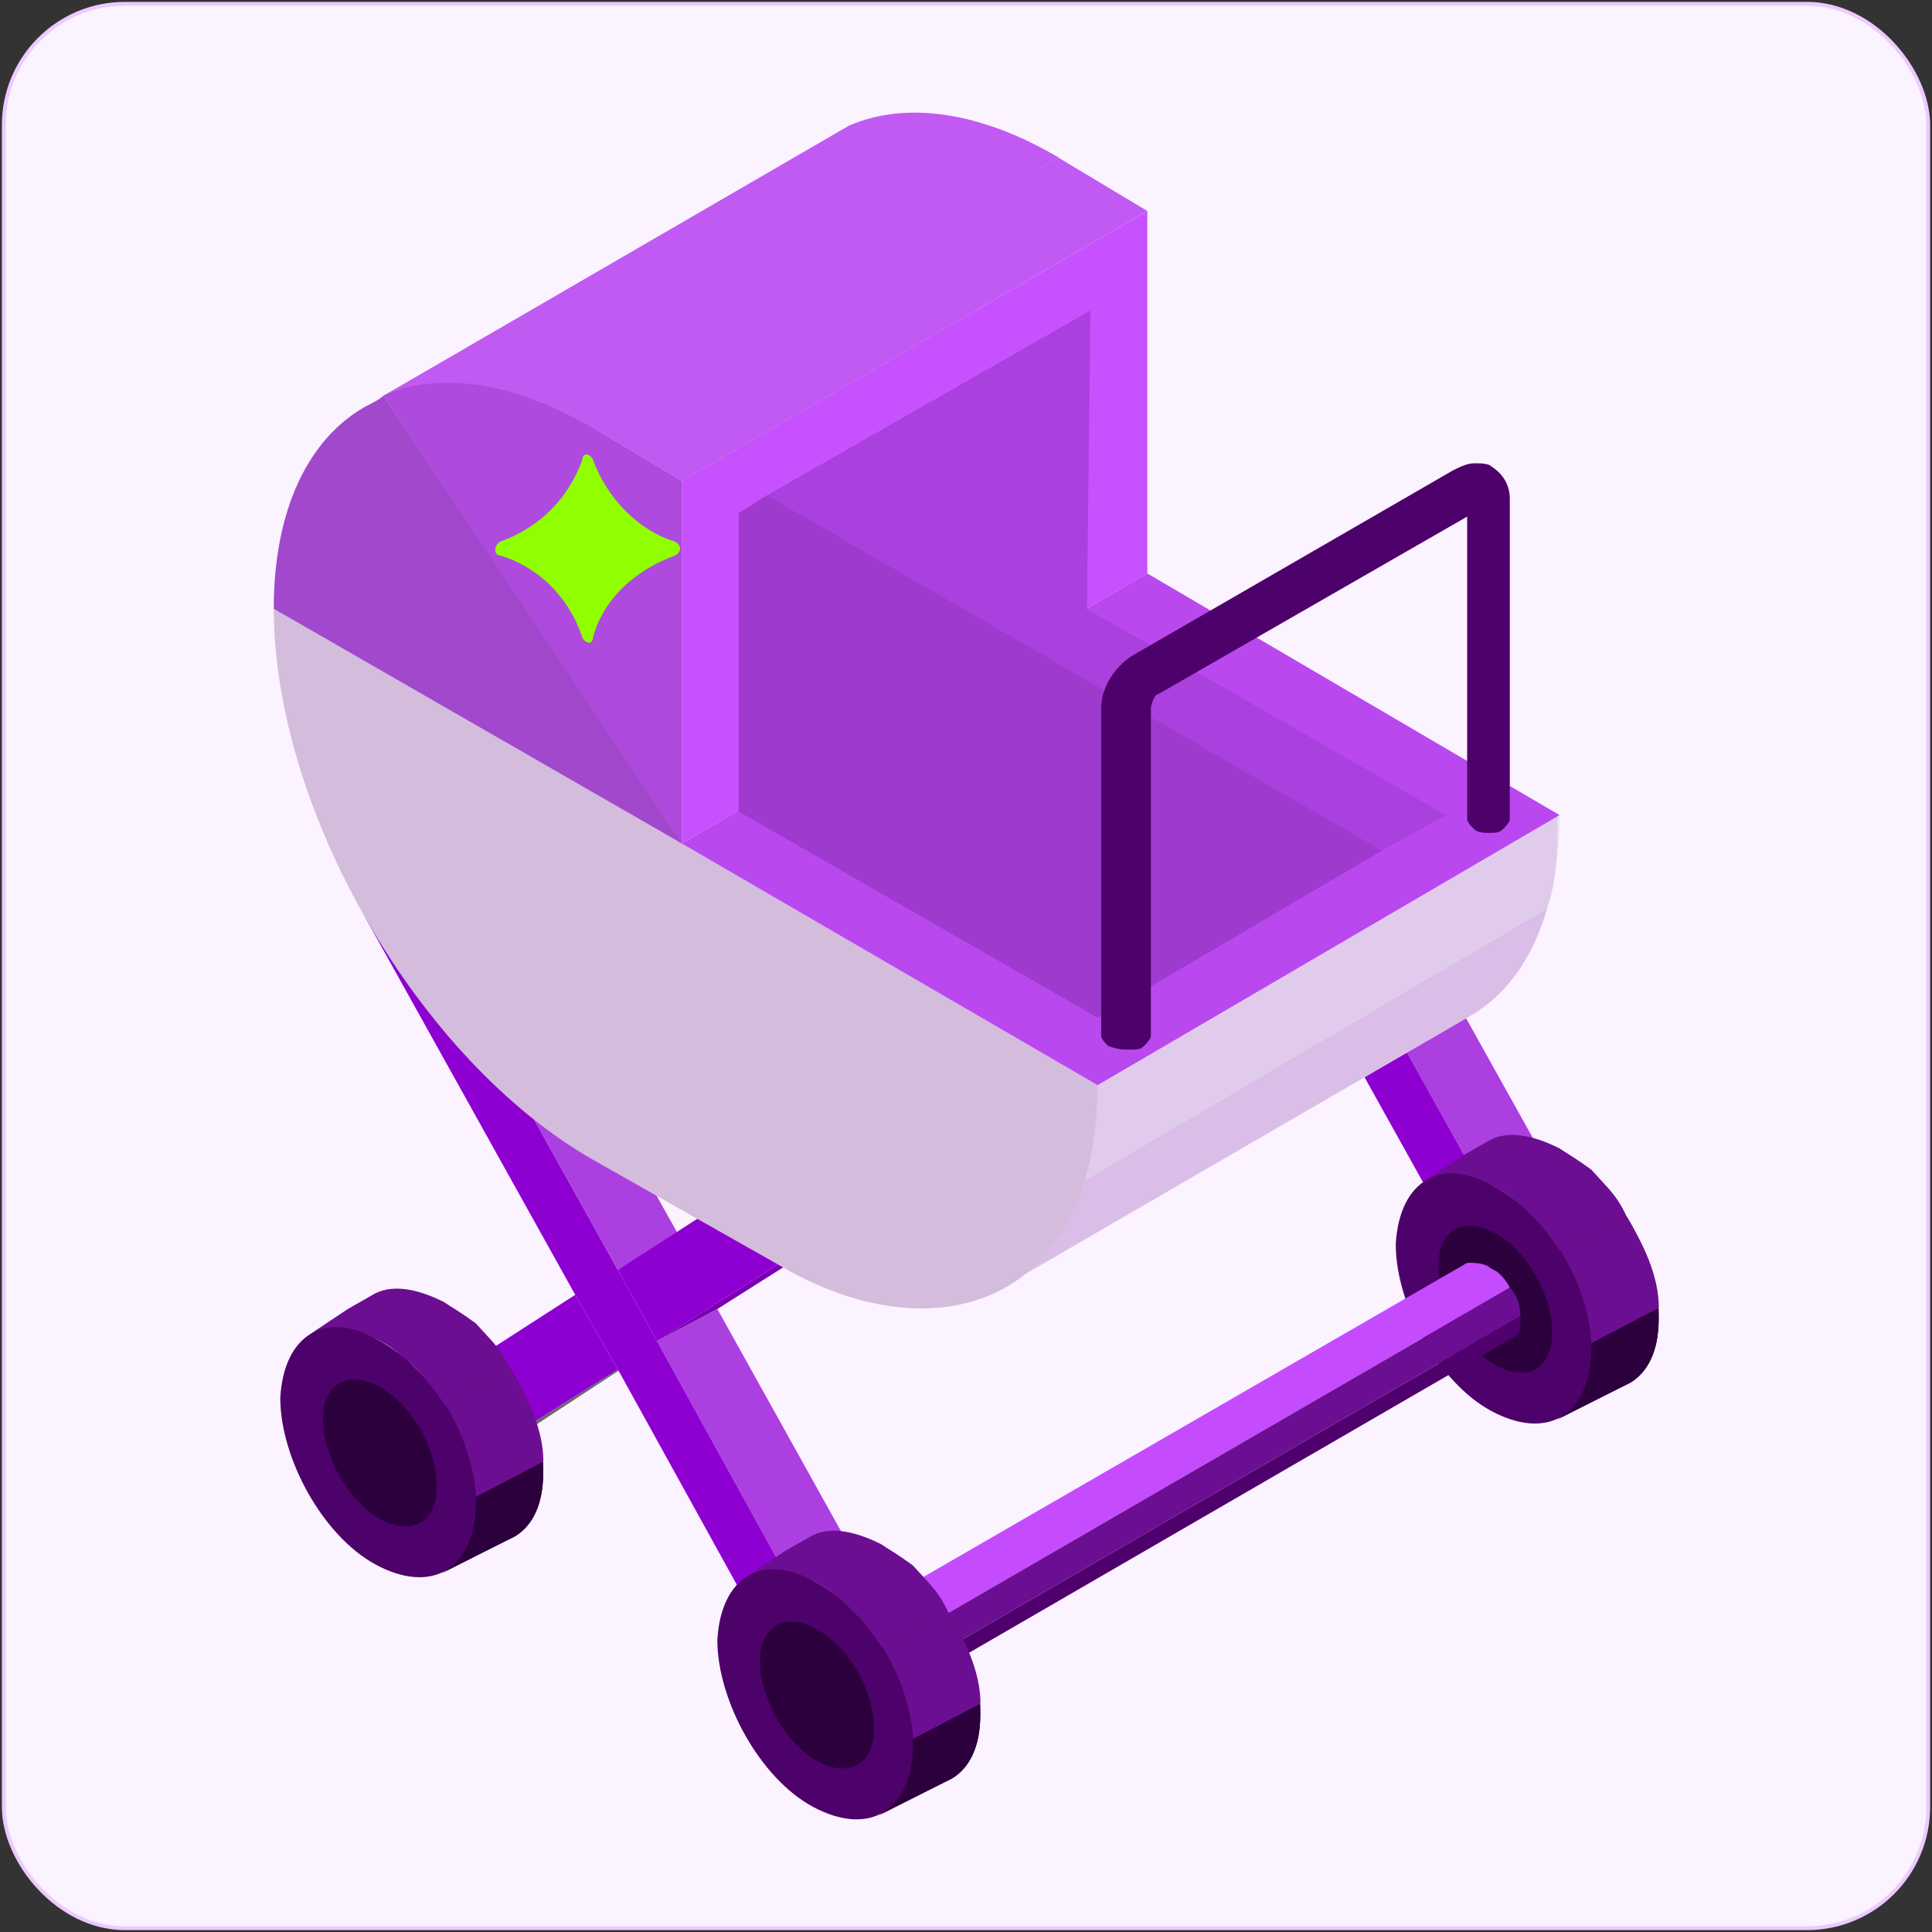 <svg width="511" height="511" viewBox="0 0 511 511" fill="none" xmlns="http://www.w3.org/2000/svg">
<rect x="0" y="0" width="511" height="511" fill="#333333" stroke="none"/>
<rect x="1" y="1" width="509" height="509" rx="32.036" fill="#FBF3FF"/>
<rect x="1" y="1" width="509" height="509" rx="32.036" stroke="#EDCAFF"/>
<path d="M353.278 251.303L344.819 256.002L331.661 264.461V265.401L353.278 251.303Z" fill="#6A696B"/>
<path d="M357.036 251.303L411.549 349.05L427.527 340.591L377.713 251.303H357.036Z" fill="#AC3FE0"/>
<path d="M342.937 251.303L344.817 256.002L400.27 355.629L411.548 349.05L357.035 251.303H342.937Z" fill="#8E00D1"/>
<path d="M163.422 362.208L178.46 352.81L123.947 388.525L107.969 396.984L163.422 362.208Z" fill="#6A696B"/>
<path d="M152.138 342.469L168.116 333.07L178.455 352.808L163.417 362.207L152.138 342.469Z" fill="#D3D0D4"/>
<path d="M96.691 378.186L152.144 342.471L163.423 362.208L107.97 396.984L96.691 378.186Z" fill="#8E00D1"/>
<path d="M173.758 354.687L189.736 346.228L245.188 445.855L229.211 455.254L173.758 354.687Z" fill="#AC3FE0"/>
<path d="M163.428 335.891L179.406 326.492L189.745 346.23L173.767 354.689L163.428 335.891Z" fill="#D3D0D4"/>
<path d="M96.691 242.841L112.669 233.442L123.947 227.803L107.969 236.262L96.691 242.841Z" fill="#6C6B6D"/>
<path d="M107.97 236.265L163.423 335.892L173.761 354.689L229.214 455.256L217.936 460.895L163.423 362.208L152.144 342.471L96.691 242.844L107.97 236.265Z" fill="#8E00D1"/>
<path d="M107.969 236.262L123.947 227.803L179.4 326.49L163.422 335.889L107.969 236.262Z" fill="#AC3FE0"/>
<path d="M218.869 300.174L233.907 290.775L246.126 310.513L230.148 318.972L218.869 300.174Z" fill="#D4D1D5"/>
<path d="M218.881 300.175L230.16 318.972L173.767 354.687L163.428 335.89L218.881 300.175Z" fill="#8E00D1"/>
<path d="M230.15 318.974L246.128 310.515L189.736 346.23L173.758 354.689L230.15 318.974Z" fill="#7B00B5"/>
<path d="M97.634 107.501L220.758 36.071C221.698 35.131 223.577 34.191 224.517 34.191L101.393 105.622C100.453 105.622 98.574 106.562 97.634 107.501Z" fill="#D5D2D6"/>
<path d="M72.251 161.074L195.375 89.643L303.461 151.675L180.337 223.106L72.251 161.074Z" fill="white"/>
<path d="M101.391 104.682L224.515 34.191L303.465 151.676L180.341 223.106L101.391 104.682Z" fill="#D5D2D6"/>
<path d="M101.391 104.682L224.515 33.251C239.553 26.672 259.391 29.484 280.069 41.702L156.893 113.294C137.156 101.076 116.429 99.042 101.391 104.682Z" fill="#C15AF2"/>
<path d="M180.336 127.238L303.46 55.807V151.675L180.336 223.106V127.238Z" fill="#C751FF"/>
<path d="M156.844 113.14L279.968 41.709L303.465 55.807L180.341 127.238L156.844 113.14Z" fill="#C15AF2"/>
<path d="M156.842 113.14L180.339 127.238V224.045L101.379 104.666C115.477 98.087 136.164 100.922 156.842 113.14Z" fill="#AE4ADD"/>
<path d="M264.929 340.591L388.053 269.161C403.091 260.702 412.49 241.904 412.49 215.588L289.366 287.018C290.306 313.335 280.907 332.132 264.929 340.591Z" fill="#E8E6E9"/>
<path d="M290.308 287.024L411.893 214.992C411.893 224.39 411.955 232.747 409.135 240.266L286.853 312.203C288.733 304.684 290.308 296.423 290.308 287.024Z" fill="#E1CBEC"/>
<path d="M286.546 312.393L409.192 240.286C405.433 253.445 398.392 263.519 388.053 269.158L264.929 340.589C275.268 334.95 281.847 325.551 286.546 312.393Z" fill="#DABEE7"/>
<path d="M290.304 287.016C290.304 313.332 280.905 332.13 265.867 340.589C250.829 349.048 229.212 348.108 206.655 334.949L156.842 306.753C110.788 280.436 72.409 214.413 72.409 160.84L180.338 223.104L290.304 287.016Z" fill="#D4BCDC"/>
<path d="M180.336 223.105L303.46 151.675L412.486 215.586L290.302 287.017L180.336 223.105Z" fill="#B948EF"/>
<path d="M382.408 215.587L287.481 161.074L288.42 82.124L202.892 130.998L365.49 224.986L382.408 215.587Z" fill="#AA40DD"/>
<path d="M202.896 130.998L195.377 135.697V214.647L290.305 269.159L365.495 224.985L202.896 130.998Z" fill="#9E3ACE"/>
<path d="M101.389 104.682L180.339 223.106L72.409 161.002C72.409 134.685 81.652 115.96 96.69 107.501C98.57 106.561 100.449 105.621 101.389 104.682Z" fill="#A148CC"/>
<path d="M377.623 312.155C382.322 309.335 388.901 310.275 396.42 314.035C410.518 322.494 420.474 342.027 420.474 358.005C420.474 366.463 416.575 372.453 411.876 375.272L431.196 365.728C435.895 362.908 438.715 357.269 438.715 348.81C438.715 332.832 427.436 312.155 413.338 304.636C405.819 300.877 399.24 299.937 394.54 302.756L377.623 312.155Z" fill="#4D016A"/>
<path d="M420.857 309.334L402.803 319.357C406.562 322.177 409.579 327.192 412.398 330.952L429.986 321.225C427.64 316.439 426.309 315.285 420.857 309.334ZM412.398 303.695C404.879 299.936 398.3 298.996 393.601 301.815L387.022 305.575L376.479 312.602C381.178 309.782 386.866 309.662 394.385 313.422C398.912 315.685 399.729 316.668 402.803 319.357L420.857 309.334C416.458 306.144 415.218 305.575 412.398 303.695Z" fill="#6C0E91"/>
<path d="M429.862 321.227L412.739 330.764C417.438 338.283 420.324 346.803 420.855 355.387L438.749 345.864C438.749 337.405 434.562 328.746 429.862 321.227Z" fill="#6C0E91"/>
<path d="M420.761 355.328C420.761 356.268 420.761 357.423 420.761 358.363C420.761 366.822 416.429 372.739 411.729 375.559L431.193 365.726C435.892 362.906 438.712 357.267 438.712 348.808C438.712 347.868 438.712 346.928 438.712 345.988L420.761 355.328Z" fill="#2B003C"/>
<path d="M395.482 314.034C381.384 305.575 370.105 312.154 369.166 329.072C369.166 345.05 380.444 365.727 394.542 373.246C408.64 380.766 419.919 375.126 420.859 358.208C421.799 342.231 409.58 321.553 395.482 314.034Z" fill="#4D016A"/>
<path d="M395.481 326.251C387.023 321.551 380.443 325.311 380.443 334.709C380.443 344.108 387.023 356.327 395.481 361.026C403.94 365.725 410.519 361.966 410.519 352.567C410.519 342.228 403.94 330.95 395.481 326.251Z" fill="#2B003C"/>
<path d="M298.765 277.619C300.645 277.619 301.585 277.619 302.525 276.68C303.465 275.74 304.404 274.8 304.404 273.86V187.391C304.404 186.451 305.344 183.632 306.284 183.632L388.053 136.638V216.527C388.053 217.467 388.993 218.407 389.933 219.347C390.873 220.287 392.753 220.287 393.693 220.287C395.572 220.287 396.512 220.287 397.452 219.347C398.392 218.407 399.332 217.467 399.332 216.527V131.938C399.332 128.179 397.452 125.359 394.633 123.48C393.693 122.54 391.813 122.54 389.933 122.54C388.053 122.54 386.174 123.48 384.294 124.419L299.705 173.293C295.006 176.113 291.246 181.752 291.246 187.391V273.86C291.246 274.8 292.186 275.74 293.126 276.68C295.945 277.619 296.885 277.619 298.765 277.619Z" fill="#4D016A"/>
<path d="M132.404 146.975C141.803 149.795 150.262 157.314 154.021 168.592C154.961 170.472 156.841 170.472 156.841 168.592C159.66 158.254 168.119 150.734 178.458 146.975C180.338 146.035 180.338 144.155 178.458 143.215C169.059 140.396 160.6 131.937 156.841 121.598C155.901 119.719 154.021 119.719 154.021 121.598C150.262 131.937 142.743 139.456 132.404 143.215C130.524 144.155 130.524 146.975 132.404 146.975Z" fill="#90FF00"/>
<path d="M233.917 424.24C235.796 423.3 237.676 423.3 239.556 425.18C244.255 428 247.075 433.639 247.075 439.278C247.075 442.098 246.135 443.978 245.195 443.978L249.894 441.158C251.774 440.218 251.774 438.338 251.774 436.459C251.774 431.759 248.015 425.18 244.255 422.361C242.375 421.421 240.496 421.421 238.616 421.421L233.917 424.24Z" fill="#424043"/>
<path d="M396.515 336.831L242.375 426.119C243.315 427.059 244.255 427.999 245.195 429.879L399.335 340.59C398.395 338.711 397.455 337.771 396.515 336.831ZM393.696 334.951C391.816 334.011 389.936 334.011 388.056 334.011L236.736 421.42L233.917 423.3C235.796 422.36 237.676 422.36 239.556 424.239C240.496 425.179 241.436 425.179 242.375 426.119L396.515 336.831C395.575 335.891 394.636 335.891 393.696 334.951Z" fill="#C54BFF"/>
<path d="M233.917 424.241L237.676 422.362L233.917 424.241Z" fill="#424043"/>
<path d="M399.328 340.589L245.188 429.878C247.068 432.697 248.008 434.577 248.008 437.397L402.148 348.108C402.148 345.289 401.208 342.469 399.328 340.589Z" fill="#6C0E91"/>
<path d="M248.016 437.397C248.016 441.156 247.077 442.096 246.137 443.036L400.277 353.748C402.156 352.808 402.156 350.928 402.156 349.048V348.109L248.016 437.397Z" fill="#4E006D"/>
<path d="M240.491 424.239C235.791 421.42 232.032 423.299 232.032 428.939C232.032 433.638 235.791 440.217 239.551 443.037C244.25 445.856 248.01 443.977 248.01 438.337C248.01 432.698 244.25 427.059 240.491 424.239Z" fill="#201F21"/>
<path d="M82.593 352.809C87.292 349.989 93.871 350.929 101.39 354.688C115.488 363.147 125.444 382.68 125.444 398.658C125.444 407.117 121.545 413.106 116.846 415.926L136.166 406.382C140.865 403.562 143.685 397.923 143.685 389.464C143.685 373.486 132.406 352.809 118.308 345.29C110.789 341.53 104.21 340.59 99.511 343.41L82.593 352.809Z" fill="#4D016A"/>
<path d="M125.822 349.99L107.767 360.012C111.527 362.832 114.543 367.847 117.363 371.607L134.95 361.88C132.605 357.094 131.273 355.94 125.822 349.99ZM117.363 344.35C109.844 340.591 103.265 339.651 98.565 342.471L91.986 346.23L81.443 353.257C86.143 350.437 91.83 350.317 99.349 354.077C103.876 356.34 104.694 357.323 107.767 360.012L125.822 349.99C121.423 346.799 120.182 346.23 117.363 344.35Z" fill="#6C0E91"/>
<path d="M134.827 361.88L117.703 371.418C122.403 378.937 125.288 387.457 125.819 396.041L143.713 386.518C143.713 378.059 139.526 369.4 134.827 361.88Z" fill="#6C0E91"/>
<path d="M125.725 395.983C125.725 396.923 125.725 398.078 125.725 399.018C125.725 407.477 121.393 413.394 116.694 416.214L136.157 406.381C140.857 403.561 143.676 397.922 143.676 389.463C143.676 388.523 143.676 387.583 143.676 386.643L125.725 395.983Z" fill="#2B003C"/>
<path d="M100.452 354.686C86.354 346.227 75.076 352.806 74.136 369.724C74.136 385.702 85.414 406.379 99.512 413.898C113.611 421.417 124.889 415.778 125.829 398.86C126.769 382.883 114.55 362.205 100.452 354.686Z" fill="#4D016A"/>
<path d="M100.446 366.905C91.987 362.206 85.408 365.966 85.408 375.364C85.408 384.763 91.987 396.982 100.446 401.681C108.905 406.38 115.484 402.621 115.484 393.222C115.484 382.883 108.905 371.605 100.446 366.905Z" fill="#2B003C"/>
<path d="M198.198 416.846C202.898 414.026 209.477 414.966 216.996 418.726C231.094 427.185 241.049 446.718 241.049 462.696C241.049 471.154 237.151 477.144 232.452 479.963L251.771 470.419C256.471 467.599 259.29 461.96 259.29 453.501C259.29 437.523 248.012 416.846 233.914 409.327C226.395 405.568 219.815 404.628 215.116 407.447L198.198 416.846Z" fill="#4D016A"/>
<path d="M241.433 414.025L223.379 424.048C227.139 426.868 230.155 431.883 232.974 435.643L250.562 425.916C248.216 421.13 246.885 419.976 241.433 414.025ZM232.974 408.386C225.455 404.627 218.876 403.687 214.177 406.506L207.598 410.266L197.055 417.293C201.755 414.473 207.442 414.353 214.961 418.113C219.488 420.376 220.305 421.359 223.379 424.048L241.433 414.025C237.035 410.835 235.794 410.266 232.974 408.386Z" fill="#6C0E91"/>
<path d="M250.438 425.921L233.314 435.458C238.014 442.977 240.9 451.498 241.43 460.081L259.325 450.558C259.325 442.1 255.137 433.44 250.438 425.921Z" fill="#6C0E91"/>
<path d="M241.331 460.019C241.331 460.959 241.331 462.114 241.331 463.054C241.331 471.513 236.999 477.43 232.299 480.25L251.763 470.417C256.462 467.597 259.282 461.958 259.282 453.499C259.282 452.559 259.282 451.619 259.282 450.679L241.331 460.019Z" fill="#2B003C"/>
<path d="M216.052 418.725C201.954 410.266 190.675 416.846 189.735 433.763C189.735 449.741 201.014 470.419 215.112 477.938C229.21 485.457 240.489 479.817 241.429 462.9C242.368 446.922 230.15 426.244 216.052 418.725Z" fill="#4D016A"/>
<path d="M216.057 430.946C207.598 426.247 201.019 430.006 201.019 439.405C201.019 448.804 207.598 461.022 216.057 465.722C224.516 470.421 231.095 466.661 231.095 457.263C231.095 446.924 224.516 435.646 216.057 430.946Z" fill="#2B003C"/>
</svg>
